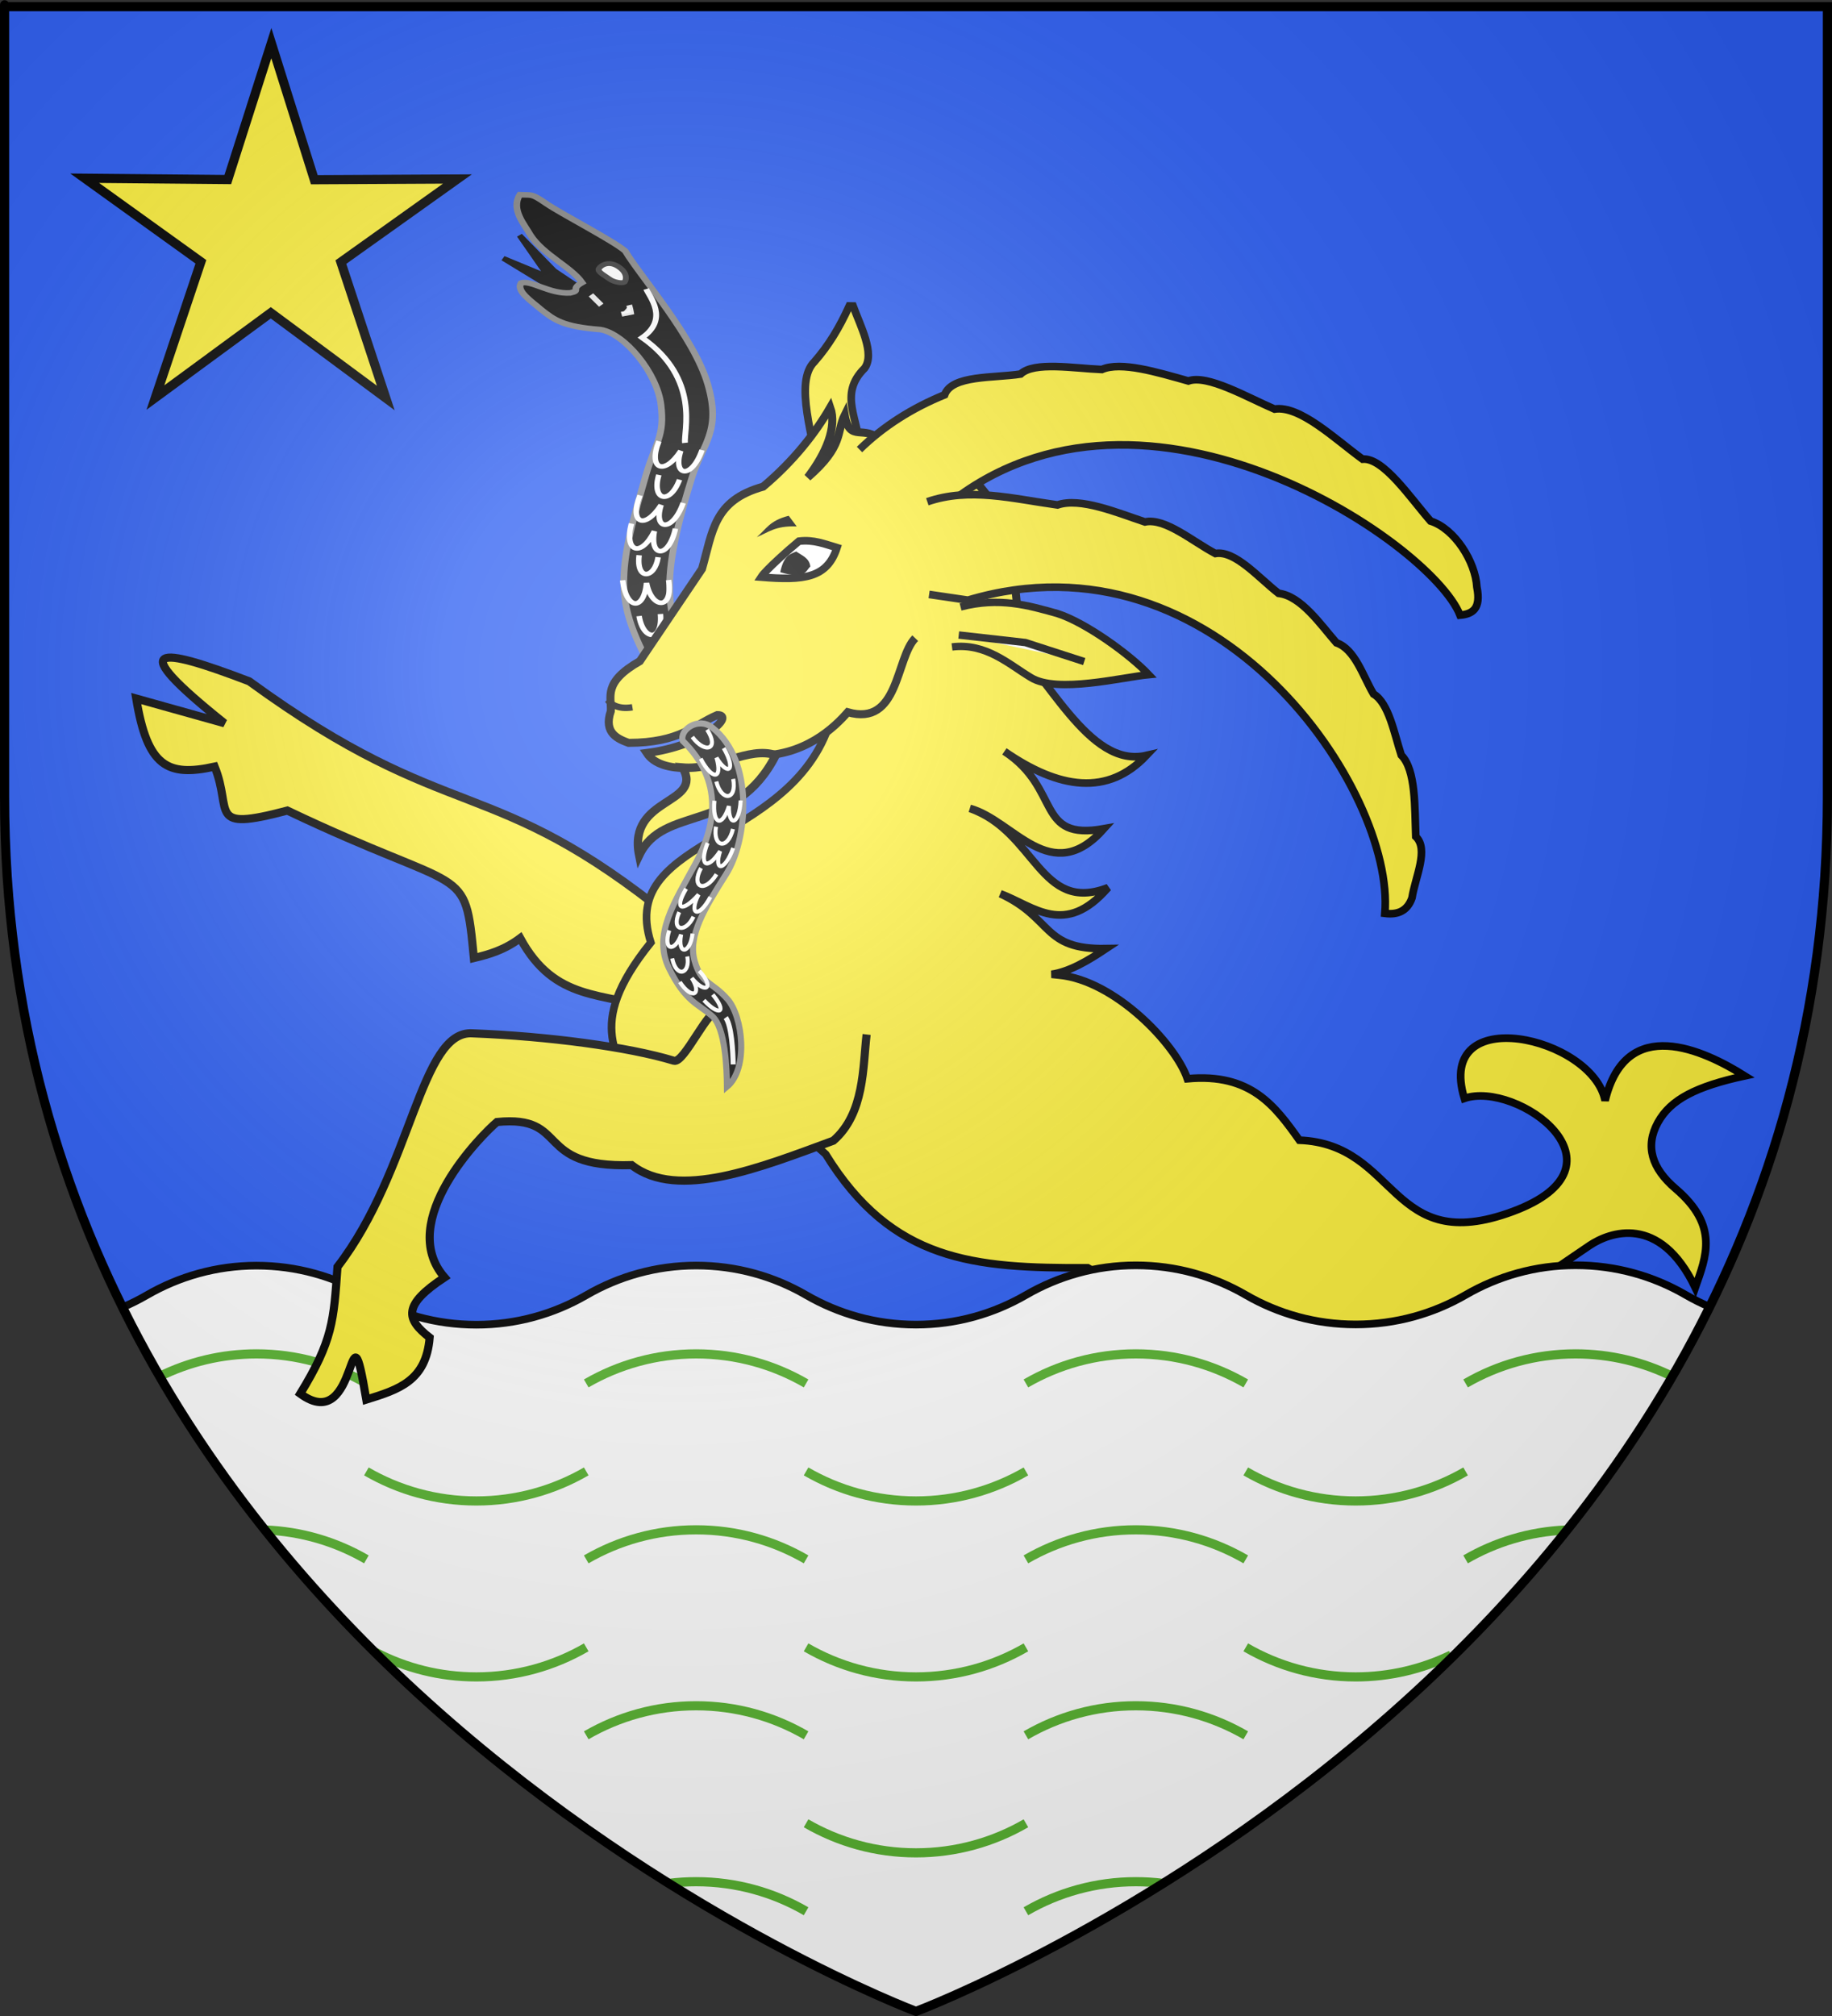 <?xml version="1.0" encoding="UTF-8" standalone="no"?>
<svg
   xmlns:dc="http://purl.org/dc/elements/1.1/"
   xmlns:cc="http://creativecommons.org/ns#"
   xmlns:rdf="http://www.w3.org/1999/02/22-rdf-syntax-ns#"
   xmlns:svg="http://www.w3.org/2000/svg"
   xmlns="http://www.w3.org/2000/svg"
   xmlns:xlink="http://www.w3.org/1999/xlink"
   xmlns:sodipodi="http://sodipodi.sourceforge.net/DTD/sodipodi-0.dtd"
   xmlns:inkscape="http://www.inkscape.org/namespaces/inkscape"
   height="660"
   width="600"
   version="1.0"
   id="svg2"
   sodipodi:version="0.32"
   inkscape:version="0.46"
   sodipodi:docname="Blason ville fr Saint-André-de-la-Roche (Alpes-Maritimes).svg"
   sodipodi:docbase="D:\Mes documents\Renaud-Notre Lapin"
   inkscape:export-filename="/Users/olivier/Desktop/Blason Rouge/Blason_Vide_3D.png"
   inkscape:export-xdpi="144"
   inkscape:export-ydpi="144"
   inkscape:output_extension="org.inkscape.output.svg.inkscape">
  <rect width="100%" height="100%" fill="#333333" stroke="none"/>
  <sodipodi:namedview
     inkscape:window-height="975"
     inkscape:window-width="1280"
     inkscape:pageshadow="2"
     inkscape:pageopacity="0.0"
     guidetolerance="10.0"
     gridtolerance="10.0"
     objecttolerance="3"
     borderopacity="1.0"
     bordercolor="#666666"
     pagecolor="#ffffff"
     id="base"
     showgrid="false"
     height="660px"
     inkscape:zoom="1.1590904"
     inkscape:cx="300.00013"
     inkscape:cy="330.00014"
     inkscape:window-x="-4"
     inkscape:window-y="-4"
     inkscape:current-layer="layer3"
     inkscape:object-nodes="true"
     inkscape:snap-global="true"
     inkscape:object-paths="false" />
  <desc
     id="desc4">Flag of Canton of Valais (Wallis)</desc>
  <defs
     id="defs6">
    <linearGradient
       id="linearGradient2893">
      <stop
         style="stop-color:white;stop-opacity:0.314;"
         offset="0"
         id="stop2895" />
      <stop
         id="stop2897"
         offset="0.19"
         style="stop-color:white;stop-opacity:0.251;" />
      <stop
         style="stop-color:#6b6b6b;stop-opacity:0.125;"
         offset="0.6"
         id="stop2901" />
      <stop
         style="stop-color:black;stop-opacity:0.125;"
         offset="1"
         id="stop2899" />
    </linearGradient>
    <radialGradient
       inkscape:collect="always"
       xlink:href="#linearGradient2893"
       id="radialGradient3163"
       gradientUnits="userSpaceOnUse"
       gradientTransform="matrix(1.353,0,0,1.349,-77.629,-85.747)"
       cx="221.445"
       cy="226.331"
       fx="221.445"
       fy="226.331"
       r="300" />
  </defs>
  <g
     inkscape:groupmode="layer"
     id="layer3"
     inkscape:label="Fond écu"
     style="display:inline">
    <path
       id="path2855"
       style="fill:#2b5df2;fill-opacity:1;fill-rule:evenodd;stroke:none;stroke-width:1px;stroke-linecap:butt;stroke-linejoin:miter;stroke-opacity:1"
       d="M 300,658.5 C 300,658.5 598.5,546.18 598.5,260.728 C 598.5,-24.723 598.5,2.176 598.5,2.176 L 1.5,2.176 L 1.5,260.728 C 1.5,546.18 300,658.5 300,658.5 z"
       sodipodi:nodetypes="cccccc" />
  </g>
  <g
     inkscape:groupmode="layer"
     id="layer4"
     inkscape:label="Meubles">
    <path
       sodipodi:type="star"
       style="display:inline;fill:#fcef3c;fill-opacity:1;stroke:#000000;stroke-width:3;stroke-miterlimit:4;stroke-dasharray:none;stroke-opacity:1"
       id="path4222"
       sodipodi:sides="5"
       sodipodi:cx="457.63528"
       sodipodi:cy="68.777557"
       sodipodi:r1="64.180008"
       sodipodi:r2="24.101833"
       sodipodi:arg1="-0.31209535"
       sodipodi:arg2="0.31622318"
       inkscape:flatsided="false"
       inkscape:rounded="0"
       inkscape:randomized="0"
       d="M 518.715,49.071 L 480.542,76.273 L 495.252,120.778 L 457.586,92.879 L 419.804,120.622 L 434.698,76.178 L 396.638,48.819 L 443.509,49.25 L 457.768,4.598 L 471.842,49.308 L 518.715,49.071 z"
       transform="translate(-368.902,9.528)" />
    <path
       sodipodi:nodetypes="ccccccc"
       id="path3315"
       d="M 268.551,157.337 C 266.494,143.517 259.938,125.013 266.746,118.412 C 271.442,113.028 274.856,107.368 278.146,100.168 L 279.4,100.191 C 281.783,106.718 286.652,115.794 283.165,120.554 C 274.39,129.194 281.494,137.343 281.503,147.165 L 268.551,157.337 z"
       style="fill:#fcef3c;fill-opacity:1;stroke:#000000;stroke-width:2.5;stroke-miterlimit:4;stroke-dasharray:none;stroke-opacity:1;display:inline" />
    <path
       style="fill:#fcef3c;fill-opacity:1;stroke:#000000;stroke-width:2.662;stroke-miterlimit:4;stroke-dasharray:none;stroke-opacity:1;display:inline"
       d="M 220.033,300.666 C 229.807,308.794 229.246,324.459 215.246,330.682 C 197.337,324.674 181.821,328.169 170.37,307.132 C 165.16,311.035 160.141,312.467 155.202,313.642 C 152.152,282.037 153.131,293.473 94.113,265.366 C 67.493,272.388 76.29,265.728 70.295,250.981 C 54.871,254.372 48.273,251.026 44.611,228.69 L 73.522,236.776 C 40.383,210.287 51.61,211.576 81.632,223.055 C 147.983,271.387 160.239,252.189 220.033,300.666 z"
       id="path2192"
       sodipodi:nodetypes="cccccccccc" />
    <path
       style="opacity:1;fill:#fcef3c;fill-opacity:1;stroke:#000000;stroke-width:2.5;stroke-miterlimit:4;stroke-dasharray:none;stroke-opacity:1;display:inline"
       d="M 273.062,232.031 C 263.123,277.033 201.719,272.767 213.156,308.562 C 190.442,336.762 204.073,345.455 207.156,359.812 C 226.709,362.427 239.224,349.523 270.406,377.844 C 292.139,413.075 318.934,415.234 356.25,415.062 C 444.596,467.14 488.052,429.542 520.656,407.719 C 527.074,403.423 543.565,397.242 555.219,421.531 C 558.719,411.49 563.124,401.377 548.75,389.125 C 540.965,382.489 538.727,375.234 542.969,367.5 C 547.123,359.925 555.57,355.658 571.406,352.219 C 557.968,343.787 532.532,331.907 525.688,360.312 C 521.663,339.484 469.856,327.607 479.594,359.594 C 496.736,353.677 535.875,381.627 495.438,396.625 C 455,411.623 458.077,374.541 425.562,373.281 C 417.677,362.238 409.749,351.211 388.875,353.156 C 384.997,341.737 365.105,320.975 346.844,319.219 C 346.011,319.139 345.214,319.046 344.406,318.969 C 350.196,318.132 356.216,314.584 362.25,310.562 C 341.172,310.933 345.073,300.671 327.625,292.594 C 338.637,296.702 348.698,306.94 362.906,290.594 C 340.473,299.259 339.36,272.247 317.656,264.656 C 332.076,268.615 344.131,290.845 361.562,271.312 C 338.992,275.361 347.736,258.251 328.969,246 C 347.004,258.476 362.862,260.624 375.469,247.312 C 356.403,251.727 343.458,220.866 326.367,204.824 C 323.523,202.155 296.143,191.46 293.022,189.842"
       id="path3364"
       sodipodi:nodetypes="cccccscsscccsccsccccccccsc" />
    <g
       id="g4041"
       transform="matrix(1.2,0,0,1,-30.275,0)">
      <path
         sodipodi:nodetypes="ccccccccc"
         d="M 183.969,94.661 L 176.459,88.617 L 167.03,77.058 L 174.925,90.688 L 162.568,84.568 L 176.655,94.864 L 181.052,96.659 L 194.479,100.889 L 183.969,94.661 z"
         style="fill:#000000;fill-opacity:1;fill-rule:evenodd;stroke:#000000;stroke-width:1.6;stroke-linecap:butt;stroke-linejoin:miter;stroke-miterlimit:4;stroke-dasharray:none;stroke-opacity:1"
         id="path3935" />
      <path
         sodipodi:nodetypes="ccccccczzzcczzzcsc"
         id="path3925"
         d="M 167.093,63.746 C 164.6,68.569 168.375,73.449 169.971,76.921 C 173.504,83.408 181.098,87.362 184.102,92.498 C 180.684,94.813 184.035,95.038 180.853,95.888 C 175.227,96.356 169.975,91.437 167.4,92.705 C 166.114,95.344 170.174,98.505 172.89,101.322 C 176.465,104.726 178.857,106.955 189.119,107.901 C 195.744,109.208 204.565,122.098 205.626,132.503 C 206.687,142.909 204.21,144.434 201.462,155.757 C 198.726,167.032 196.012,178.114 195.57,187.386 C 195.127,196.657 196.396,204.357 202.976,218.784 L 214.866,218.167 C 209.474,205.011 208.143,202.943 207.991,192.417 C 207.838,181.89 211.063,167.977 214.012,156.594 C 216.961,145.212 222.183,141.4 218.41,125.86 C 214.638,110.32 200.212,90.859 195.872,82.183 C 192.657,78.827 178.453,70.047 174.276,66.6 C 170.122,63.173 170.449,63.973 167.093,63.746 z"
         style="fill:#000000;fill-opacity:1;fill-rule:evenodd;stroke:#7f7f7f;stroke-width:1.826;stroke-linecap:butt;stroke-linejoin:miter;stroke-miterlimit:4;stroke-dasharray:none;stroke-opacity:1" />
      <path
         sodipodi:nodetypes="csssc"
         d="M 195.725,92.314 C 195.112,92.883 192.73,92.412 191.496,91.286 C 190.439,90.322 188.111,88.935 188.67,87.926 C 189.341,86.714 191.62,85.074 194.429,87.663 C 196.469,89.544 196.183,91.479 195.725,92.314 z"
         style="fill:#ffffff;fill-opacity:1;fill-rule:evenodd;stroke:#313131;stroke-width:1.6;stroke-linejoin:miter;stroke-miterlimit:4;stroke-dasharray:none;stroke-opacity:1"
         id="path3927" />
      <path
         sodipodi:nodetypes="cc"
         id="path3929"
         d="M 186.512,96.546 L 189.328,99.902"
         style="opacity:0.92;fill:#ffffff;fill-opacity:1;stroke:#ffffff;stroke-width:1.6;stroke-miterlimit:4;stroke-dasharray:none;stroke-opacity:1" />
      <path
         id="path3931"
         d="M 196.947,99.9 C 197.235,100.906 197.43,102.259 197.43,102.259 L 194.851,102.869"
         style="opacity:0.92;fill:#ffffff;fill-opacity:1;stroke:#ffffff;stroke-width:1.6;stroke-miterlimit:4;stroke-dasharray:none;stroke-opacity:1" />
      <path
         sodipodi:nodetypes="ccc"
         id="path3933"
         d="M 201.596,94.623 C 202.464,97.092 207.863,104.441 200.486,110.544 C 216.589,124.103 211.715,141.456 212.193,144.991"
         style="fill:none;fill-rule:evenodd;stroke:#ffffff;stroke-width:1.6;stroke-linecap:butt;stroke-linejoin:miter;stroke-miterlimit:4;stroke-dasharray:none;stroke-opacity:1" />
      <g
         id="g3991">
        <path
           style="opacity:1;fill:none;fill-opacity:1;stroke:#ffffff;stroke-width:1.5;stroke-miterlimit:4;stroke-dasharray:none;stroke-opacity:1"
           d="M 205.054,144.46 C 202.02,153.569 206.477,155.903 211.018,147.609 C 208.755,156.042 213.986,157.03 216.825,147.352"
           id="path3977"
           sodipodi:nodetypes="ccc" />
        <path
           style="opacity:1;fill:none;fill-opacity:1;stroke:#ffffff;stroke-width:1.5;stroke-miterlimit:4;stroke-dasharray:none;stroke-opacity:1"
           d="M 205.042,155.474 C 202.982,163.623 207.962,165.675 210.692,157.035"
           id="path3979"
           sodipodi:nodetypes="cc" />
        <path
           sodipodi:nodetypes="ccc"
           id="path3981"
           d="M 197.562,171.406 C 195.497,180.782 200.173,182.638 203.822,173.915 C 202.453,182.537 207.759,182.973 209.571,173.051"
           style="opacity:1;fill:none;fill-opacity:1;stroke:#ffffff;stroke-width:1.5;stroke-miterlimit:4;stroke-dasharray:none;stroke-opacity:1" />
        <path
           sodipodi:nodetypes="cc"
           id="path3983"
           d="M 199.67,181.778 C 198.764,190.134 203.928,189.609 204.842,182.419"
           style="opacity:1;fill:none;fill-opacity:1;stroke:#ffffff;stroke-width:1.5;stroke-miterlimit:4;stroke-dasharray:none;stroke-opacity:1" />
        <path
           sodipodi:nodetypes="ccc"
           id="path3985"
           d="M 199.906,162.17 C 196.872,171.279 201.123,173.614 205.663,165.32 C 203.401,173.752 208.838,174.328 211.677,164.65"
           style="opacity:1;fill:none;fill-opacity:1;stroke:#ffffff;stroke-width:1.5;stroke-miterlimit:4;stroke-dasharray:none;stroke-opacity:1" />
        <path
           style="opacity:1;fill:none;fill-opacity:1;stroke:#ffffff;stroke-width:1.5;stroke-miterlimit:4;stroke-dasharray:none;stroke-opacity:1"
           d="M 195.167,189.982 C 196.1,199.537 200.915,200.269 201.69,190.845 C 203.052,199.469 209.057,199.892 207.714,189.895"
           id="path3987"
           sodipodi:nodetypes="ccc" />
        <path
           sodipodi:nodetypes="cc"
           id="path3989"
           d="M 199.656,201.684 C 200.798,210.011 206.185,210.048 205.48,201.014"
           style="opacity:1;fill:none;fill-opacity:1;stroke:#ffffff;stroke-width:1.5;stroke-miterlimit:4;stroke-dasharray:none;stroke-opacity:1" />
      </g>
    </g>
    <path
       sodipodi:nodetypes="cccccccccccccccc"
       id="path3313"
       d="M 335.523,215.351 C 330.766,193.815 335.272,168.689 314.714,153.531 C 303.311,144.115 306.828,135.256 288.674,144.447 C 283.02,138.519 278.28,145.385 276.655,135.84 C 273.834,141.523 276.512,145.918 264.54,156.29 C 270.581,148.344 274.168,139.857 271.912,133.374 C 267.074,141.738 259.943,150.911 249.937,159.323 C 233.647,163.877 233.441,174.026 229.913,186.249 L 209.549,216.446 C 197.391,223.377 200.312,228.034 200.047,232.801 C 197.508,240.137 202.661,241.996 205.861,243.205 C 222.773,243.142 227.088,237.431 234.903,234.103 C 240.948,234.021 230.323,244.194 211.799,246.515 C 216.589,253.82 232.047,252.1 246.553,247.354 C 263.44,248.079 273.628,237.745 277.635,233.166 C 294.495,237.975 293.286,215.568 299.74,208.919"
       style="opacity:1;fill:#fcef3c;fill-opacity:1;stroke:#000000;stroke-width:2.625;stroke-miterlimit:4;stroke-dasharray:none;stroke-opacity:1;display:inline" />
    <path
       sodipodi:nodetypes="cc"
       id="path3323"
       d="M 198.981,229.119 C 199.808,230.24 202.094,232.39 207.12,231.552"
       style="fill:none;fill-opacity:1;stroke:#000000;stroke-width:2.1;stroke-miterlimit:4;stroke-dasharray:none;stroke-opacity:1;display:inline" />
    <path
       sodipodi:nodetypes="ccccc"
       id="path3325"
       d="M 314.593,198.71 C 327.316,195.413 336.791,198.191 346.326,200.858 C 355.572,203.818 369.96,214.213 376.255,220.873 C 367.707,221.679 346.228,227.124 337.635,221.814 C 330.555,217.596 322.952,210.382 311.79,211.793"
       style="fill:#fcef3c;fill-opacity:1;stroke:#000000;stroke-width:2.42;stroke-miterlimit:4;stroke-dasharray:none;stroke-opacity:1;display:inline" />
    <path
       id="path3327"
       d="M 313.993,207.893 L 335.819,210.353 L 355.096,216.586"
       style="fill:#ffffff;fill-opacity:1;stroke:#000000;stroke-width:2.42;stroke-miterlimit:4;stroke-dasharray:none;stroke-opacity:1;display:inline" />
    <g
       style="display:inline"
       id="g3350"
       transform="translate(-434,0)">
      <path
         style="fill:#ffffff;fill-opacity:1;stroke:#000000;stroke-width:2.5;stroke-miterlimit:4;stroke-dasharray:none;stroke-opacity:1;display:inline"
         d="M 683.269,188.947 C 684.84,186.524 692.508,179.785 695.649,177.176 C 700.467,176.565 704.194,178.136 708.122,179.306 C 704.861,189.325 697.272,190.077 683.269,188.947 z"
         id="path3319"
         sodipodi:nodetypes="cccc" />
      <path
         style="fill:#000000;fill-opacity:1;stroke:none;stroke-width:2.5;stroke-miterlimit:4;stroke-dasharray:none;stroke-opacity:1;display:inline"
         d="M 689.533,187.333 C 690.719,181.713 692.794,181.425 694.772,180.553 C 696.635,181.875 699.063,182.631 699.395,185.484 C 697.808,186.807 698.092,189.795 689.533,187.333 z"
         id="path3410"
         sodipodi:nodetypes="cccc" />
      <path
         style="fill:#000000;fill-opacity:1;stroke:none;stroke-width:2.5;stroke-miterlimit:4;stroke-dasharray:none;stroke-opacity:1;display:inline"
         d="M 681.854,175.826 C 685.621,174.368 687.73,172.081 694.929,172.34 L 692.314,168.853 C 685.912,170.449 684.873,173.385 681.854,175.826 z"
         id="path3414"
         sodipodi:nodetypes="cccc" />
    </g>
    <path
       style="opacity:1;fill:#fcef3c;fill-opacity:1;stroke:#000000;stroke-width:2.5;stroke-miterlimit:4;stroke-dasharray:none;stroke-opacity:1;display:inline"
       d="M 281.503,147.165 C 289.344,139.5 298.819,133.544 309.372,129.254 C 311.731,122.731 325.524,123.829 334.256,122.457 C 338.712,118.266 351.784,120.616 360.86,120.966 C 367.136,118.228 379.047,121.875 389.193,124.723 C 395.416,122.502 408.264,129.968 417.418,133.928 C 425.745,132.631 437.276,143.784 446.254,150.312 C 453.075,149.754 461.87,162.974 468.52,170.581 C 476.481,173.107 483.214,183.892 483.696,192.199 C 485.151,199.379 482.185,201.034 478.181,201.39 C 468.539,177.045 370.736,111.397 306.919,168.109"
       id="path3548"
       sodipodi:nodetypes="ccccccccccc" />
    <path
       sodipodi:nodetypes="ccccccccccccc"
       id="path3550"
       d="M 303.712,164.261 C 317.587,159.504 331.301,163.221 346.347,165.31 C 353.808,162.759 365.832,167.823 374.974,170.874 C 381.571,169.46 390.514,177.225 398.037,181.205 C 404.448,180.114 412.004,188.955 418.736,194.242 C 426.119,195.096 432.483,204.472 437.692,210.44 C 443.815,212.581 446.347,221.28 449.846,227.209 C 454.862,230.163 456.636,240.204 458.931,247.221 C 463.752,252.029 463.331,264.55 463.678,273.87 C 468.052,278.042 463.53,287.066 462.445,293.944 C 460.96,298.219 457.801,299.566 453.563,299.024 C 456.952,259.1 398.813,172.055 317.007,196.483 L 304.29,194.608"
       style="opacity:1;fill:#fcef3c;fill-opacity:1;stroke:#000000;stroke-width:2.5;stroke-miterlimit:4;stroke-dasharray:none;stroke-opacity:1;display:inline" />
    <g
       style="display:inline"
       id="g3272">
      <path
         id="path7368"
         d="M 516 414.219 C 502.872 414.219 490.601 417.791 480 423.938 C 469.401 430.08 457.123 433.594 444 433.594 C 430.872 433.594 418.601 430.084 408 423.938 C 397.401 417.795 385.124 414.25 372 414.25 C 358.872 414.25 346.601 417.823 336 423.969 C 325.401 430.111 313.124 433.656 300 433.656 C 286.872 433.656 274.601 430.115 264 423.969 C 253.401 417.827 241.123 414.313 228 414.312 C 214.872 414.313 202.601 417.885 192 424.031 C 181.401 430.173 169.123 433.688 156 433.688 C 142.872 433.688 130.601 430.177 120 424.031 C 109.401 417.889 97.123 414.344 84 414.344 C 70.872 414.344 58.601 417.917 48 424.062 C 45.467 425.531 42.839 426.842 40.125 428 C 120.851 591.088 300 658.5 300 658.5 C 300 658.5 479.247 591.041 559.938 427.844 C 557.201 426.679 554.554 425.356 552 423.875 C 541.401 417.733 529.123 414.219 516 414.219 z "
         style="fill:#ffffff;fill-opacity:1;stroke:#000000;stroke-width:2.5;stroke-miterlimit:4;stroke-dasharray:none;stroke-opacity:1.0" />
      <path
         sodipodi:nodetypes="csc"
         style="fill:none;fill-opacity:1;stroke:#5ab532;stroke-width:3;stroke-miterlimit:4;stroke-dasharray:none;stroke-opacity:1"
         d="M 192,481.71 C 181.401,487.852 169.123,491.385 156,491.385 C 142.872,491.385 130.601,487.856 120,481.71"
         id="path3660" />
      <path
         id="path3662"
         d="M 336,481.71 C 325.401,487.852 313.123,491.385 300,491.385 C 286.872,491.385 274.601,487.856 264,481.71"
         style="fill:none;fill-opacity:1;stroke:#5ab532;stroke-width:3;stroke-miterlimit:4;stroke-dasharray:none;stroke-opacity:1"
         sodipodi:nodetypes="csc" />
      <path
         sodipodi:nodetypes="csc"
         style="fill:none;fill-opacity:1;stroke:#5ab532;stroke-width:3;stroke-miterlimit:4;stroke-dasharray:none;stroke-opacity:1"
         d="M 480,481.71 C 469.401,487.852 457.123,491.385 444,491.385 C 430.872,491.385 418.601,487.856 408,481.71"
         id="path3664" />
      <path
         id="path2448"
         d="M 547.748,450.632 C 538.168,445.903 527.403,443.235 516,443.235 C 502.872,443.235 490.601,446.764 480,452.91"
         style="fill:none;fill-opacity:1;stroke:#5ab532;stroke-width:3;stroke-miterlimit:4;stroke-dasharray:none;stroke-opacity:1"
         sodipodi:nodetypes="csc" />
      <path
         sodipodi:nodetypes="csc"
         style="fill:none;fill-opacity:1;stroke:#5ab532;stroke-width:3;stroke-miterlimit:4;stroke-dasharray:none;stroke-opacity:1"
         d="M 408,452.91 C 397.401,446.768 385.123,443.235 372,443.235 C 358.872,443.235 346.601,446.764 336,452.91"
         id="path2450" />
      <path
         id="path2452"
         d="M 264,452.91 C 253.401,446.768 241.123,443.235 228,443.235 C 214.872,443.235 202.601,446.764 192,452.91"
         style="fill:none;fill-opacity:1;stroke:#5ab532;stroke-width:3;stroke-miterlimit:4;stroke-dasharray:none;stroke-opacity:1"
         sodipodi:nodetypes="csc" />
      <path
         sodipodi:nodetypes="css"
         style="fill:none;fill-opacity:1;stroke:#5ab532;stroke-width:3;stroke-miterlimit:4;stroke-dasharray:none;stroke-opacity:1"
         d="M 120,452.91 C 109.401,446.768 97.123,443.235 84,443.235 C 72.562,443.235 61.775,445.914 52.176,450.668"
         id="path2454" />
      <path
         id="path2456"
         d="M 192,539.31 C 181.401,545.452 169.123,548.985 156,548.985 C 144.07,548.985 132.849,546.071 122.944,540.927"
         style="fill:none;fill-opacity:1;stroke:#5ab532;stroke-width:3;stroke-miterlimit:4;stroke-dasharray:none;stroke-opacity:1"
         sodipodi:nodetypes="css" />
      <path
         sodipodi:nodetypes="csc"
         style="fill:none;fill-opacity:1;stroke:#5ab532;stroke-width:3;stroke-miterlimit:4;stroke-dasharray:none;stroke-opacity:1"
         d="M 336,539.31 C 325.401,545.452 313.123,548.985 300,548.985 C 286.872,548.985 274.601,545.456 264,539.31"
         id="path2458" />
      <path
         id="path2460"
         d="M 475.236,541.839 C 465.785,546.412 455.201,548.985 444,548.985 C 430.872,548.985 418.601,545.456 408,539.31"
         style="fill:none;fill-opacity:1;stroke:#5ab532;stroke-width:3;stroke-miterlimit:4;stroke-dasharray:none;stroke-opacity:1"
         sodipodi:nodetypes="csc" />
      <path
         sodipodi:nodetypes="cc"
         style="fill:none;fill-opacity:1;stroke:#5ab532;stroke-width:3;stroke-miterlimit:4;stroke-dasharray:none;stroke-opacity:1"
         d="M 512.767,500.907 C 500.858,501.435 489.726,504.871 480,510.51"
         id="path2464" />
      <path
         id="path2466"
         d="M 408,510.51 C 397.401,504.368 385.123,500.835 372,500.835 C 358.872,500.835 346.601,504.364 336,510.51"
         style="fill:none;fill-opacity:1;stroke:#5ab532;stroke-width:3;stroke-miterlimit:4;stroke-dasharray:none;stroke-opacity:1"
         sodipodi:nodetypes="csc" />
      <path
         sodipodi:nodetypes="csc"
         style="fill:none;fill-opacity:1;stroke:#5ab532;stroke-width:3;stroke-miterlimit:4;stroke-dasharray:none;stroke-opacity:1"
         d="M 264,510.51 C 253.401,504.368 241.123,500.835 228,500.835 C 214.872,500.835 202.601,504.364 192,510.51"
         id="path2468" />
      <path
         id="path2470"
         d="M 120,510.51 C 110.118,504.783 98.776,501.325 86.651,500.883"
         style="fill:none;fill-opacity:1;stroke:#5ab532;stroke-width:3;stroke-miterlimit:4;stroke-dasharray:none;stroke-opacity:1"
         sodipodi:nodetypes="cs" />
      <path
         id="path2474"
         d="M 336,596.91 C 325.401,603.052 313.123,606.585 300,606.585 C 286.872,606.585 274.601,603.056 264,596.91"
         style="fill:none;fill-opacity:1;stroke:#5ab532;stroke-width:3;stroke-miterlimit:4;stroke-dasharray:none;stroke-opacity:1"
         sodipodi:nodetypes="csc" />
      <path
         sodipodi:nodetypes="csc"
         style="fill:none;fill-opacity:1;stroke:#5ab532;stroke-width:3;stroke-miterlimit:4;stroke-dasharray:none;stroke-opacity:1"
         d="M 408,568.11 C 397.401,561.968 385.123,558.435 372,558.435 C 358.872,558.435 346.601,561.964 336,568.11"
         id="path2482" />
      <path
         id="path2484"
         d="M 264,568.11 C 253.401,561.968 241.123,558.435 228,558.435 C 214.872,558.435 202.601,561.964 192,568.11"
         style="fill:none;fill-opacity:1;stroke:#5ab532;stroke-width:3;stroke-miterlimit:4;stroke-dasharray:none;stroke-opacity:1"
         sodipodi:nodetypes="csc" />
      <path
         id="path2490"
         d="M 380.879,616.581 C 377.971,616.221 375.007,616.035 372,616.035 C 358.872,616.035 346.601,619.564 336,625.71"
         style="fill:none;fill-opacity:1;stroke:#5ab532;stroke-width:3;stroke-miterlimit:4;stroke-dasharray:none;stroke-opacity:1"
         sodipodi:nodetypes="csc" />
      <path
         sodipodi:nodetypes="css"
         style="fill:none;fill-opacity:1;stroke:#5ab532;stroke-width:3;stroke-miterlimit:4;stroke-dasharray:none;stroke-opacity:1"
         d="M 264,625.71 C 253.401,619.568 241.123,616.035 228,616.035 C 224.989,616.035 222.024,616.221 219.113,616.581"
         id="path2492" />
    </g>
    <path
       style="fill:#fcef3c;fill-opacity:1;stroke:#000000;stroke-width:2.662;stroke-miterlimit:4;stroke-dasharray:none;stroke-opacity:1;display:inline"
       d="M 283.826,338.669 C 282.565,349.28 283.194,364.539 272.926,373.44 C 249.055,382.208 221.967,393.12 206.89,381.441 C 174.425,382.409 186.817,364.977 162.768,367.319 C 157.952,371.357 129.531,399.692 145.59,418.193 C 131.771,427.282 132.964,431.857 140.717,437.899 C 139.567,452.103 130.593,454.891 119.969,458.204 C 113.848,421.818 117.946,470.675 98.33,456.285 C 109.026,438.813 109.284,432.352 110.532,414.744 C 135.032,382.932 137.605,337.061 154.82,338.296 C 179.374,339.24 205.828,342.731 220.703,347.269 C 224.115,348.31 232.153,329.378 235.837,330.629"
       id="path2196"
       sodipodi:nodetypes="ccccccccccss" />
    <g
       id="g3802"
       inkscape:label="Fond écu"
       transform="matrix(0.8,0,0,0.8,344.514,-78.903)">
      <g
         transform="matrix(1.521,0,0,1.521,1211.523,-169.742)"
         id="g2572"
         style="display:inline" />
      <g
         transform="matrix(1.521,0,0,1.521,1211.523,-169.742)"
         id="g2574"
         style="display:inline" />
      <g
         transform="matrix(1.521,0,0,1.521,1297.344,-286.303)"
         id="g2576"
         style="display:inline">
        <g
           transform="translate(873,-55.32)"
           id="g5818" />
        <g
           transform="translate(873,-55.32)"
           id="g5820" />
        <g
           transform="translate(873,-55.32)"
           id="g5822" />
      </g>
      <g
         transform="matrix(1.521,0,0,1.521,1297.344,-286.303)"
         id="layer5"
         style="display:inline">
        <g
           transform="translate(-582.739,640.167)"
           id="g5438"
           style="display:inline" />
        <g
           transform="translate(-526.311,563.527)"
           id="g5440"
           style="display:inline" />
        <g
           transform="translate(-526.311,563.527)"
           id="g5559" />
        <g
           transform="translate(-526.311,563.527)"
           id="g5561"
           style="display:inline" />
      </g>
      <g
         transform="matrix(1.521,0,0,1.521,1297.344,-286.303)"
         id="layer6"
         style="display:inline" />
    </g>
    <g
       id="g3832"
       inkscape:label="Reflet final"
       transform="matrix(0.8,0,0,0.8,344.514,-78.903)" />
    <g
       id="g3834"
       inkscape:label="Contour final"
       transform="matrix(0.8,0,0,0.8,344.514,-78.903)" />
    <path
       sodipodi:nodetypes="cccc"
       id="path3317"
       d="M 223.561,251.273 C 230.627,263.57 205.431,260.747 209.335,280.005 C 217.291,263.288 240.86,273.22 254.085,247.218 C 244.989,244.255 234.893,252.235 223.561,251.273 z"
       style="fill:#fcef3c;fill-opacity:1;stroke:#000000;stroke-width:2.739;stroke-miterlimit:4;stroke-dasharray:none;stroke-opacity:1;display:inline" />
    <g
       id="g4091"
       transform="translate(8,0)">
      <path
         style="fill:#000000;fill-opacity:1;fill-rule:evenodd;stroke:#7f7f7f;stroke-width:2;stroke-linecap:butt;stroke-linejoin:miter;stroke-miterlimit:4;stroke-dasharray:none;stroke-opacity:1"
         d="M 215.586,242.511 C 229.162,255.791 226.376,270.501 219.745,282.773 C 213.028,295.203 205.669,305.895 211.11,317.004 C 216.502,328.014 220.651,328.587 225.248,332.663 C 229.617,336.537 230.035,350.092 230.088,355.795 C 237.235,349.88 235.285,332.77 230.259,327.098 C 225.019,321.184 221.589,322.22 219.47,314.474 C 217.258,306.392 222.703,297.439 229.817,286.2 C 236.823,275.131 239.245,249.174 225.278,238.205 C 220.784,234.586 214.513,238.849 215.586,242.511 z"
         id="path3975"
         sodipodi:nodetypes="czzzczzzcc" />
      <path
         style="fill:none;fill-opacity:1;stroke:#ffffff;stroke-width:1.315;stroke-miterlimit:4;stroke-dasharray:none;stroke-opacity:1"
         d="M 223.757,275.988 C 220.844,283.275 223.494,285.278 227.853,278.643 C 225.681,285.389 229.399,285.365 232.125,277.622"
         id="path4002"
         sodipodi:nodetypes="ccc" />
      <path
         style="fill:none;fill-opacity:1;stroke:#ffffff;stroke-width:1.315;stroke-miterlimit:4;stroke-dasharray:none;stroke-opacity:1"
         d="M 221.588,284.204 C 218.282,290.339 222.649,292.647 226.67,286.219"
         id="path4004"
         sodipodi:nodetypes="cc" />
      <path
         sodipodi:nodetypes="ccc"
         id="path4006"
         d="M 211.189,304.603 C 209.044,311.289 213.044,311.824 215.081,305.931 C 213.767,312.829 218.046,312.364 218.808,305.648"
         style="fill:none;fill-opacity:1;stroke:#ffffff;stroke-width:1.315;stroke-miterlimit:4;stroke-dasharray:none;stroke-opacity:1" />
      <path
         sodipodi:nodetypes="cc"
         id="path4008"
         d="M 214.451,298.609 C 211.666,304.92 216.598,305.512 219.12,300.108"
         style="fill:none;fill-opacity:1;stroke:#ffffff;stroke-width:1.315;stroke-miterlimit:4;stroke-dasharray:none;stroke-opacity:1" />
      <path
         sodipodi:nodetypes="ccc"
         id="path4010"
         d="M 216.724,290.948 C 212.623,297.826 215.375,298.927 220.799,292.862 C 217.522,299.29 220.658,301.031 224.651,293.68"
         style="fill:none;fill-opacity:1;stroke:#ffffff;stroke-width:1.315;stroke-miterlimit:4;stroke-dasharray:none;stroke-opacity:1" />
      <path
         sodipodi:nodetypes="cc"
         id="path4014"
         d="M 222.541,327.455 C 227.489,332.767 230.355,331.588 225.433,325.611"
         style="fill:none;fill-opacity:1;stroke:#ffffff;stroke-width:1.315;stroke-miterlimit:4;stroke-dasharray:none;stroke-opacity:1" />
      <path
         style="fill:none;fill-opacity:1;stroke:#ffffff;stroke-width:1.315;stroke-miterlimit:4;stroke-dasharray:none;stroke-opacity:1"
         d="M 212.15,313.77 C 213.526,320.396 218.151,318.853 217.093,313.123"
         id="path4023"
         sodipodi:nodetypes="cc" />
      <path
         style="fill:none;fill-opacity:1;stroke:#ffffff;stroke-width:1.315;stroke-miterlimit:4;stroke-dasharray:none;stroke-opacity:1"
         d="M 214.65,321.493 C 218.68,327.544 222.003,325.613 218.557,320.195 C 223.361,325.918 226.051,323.106 221.001,317.834"
         id="path4025"
         sodipodi:nodetypes="ccc" />
      <path
         sodipodi:nodetypes="cc"
         id="path4027"
         d="M 229.684,333.135 C 231.661,335.912 232.041,344.351 232.127,348.474"
         style="fill:#000000;fill-opacity:1;stroke:#ffffff;stroke-width:1.643;stroke-miterlimit:4;stroke-dasharray:none;stroke-opacity:1" />
      <path
         sodipodi:nodetypes="ccc"
         id="path4029"
         d="M 225.982,262.14 C 225.272,269.798 228.424,271.208 230.728,263.891 C 230.578,270.874 234.179,270.101 234.576,262.039"
         style="fill:none;fill-opacity:1;stroke:#ffffff;stroke-width:1.315;stroke-miterlimit:4;stroke-dasharray:none;stroke-opacity:1" />
      <path
         sodipodi:nodetypes="cc"
         id="path4031"
         d="M 226.499,270.641 C 225.35,277.297 230.311,278.513 232.05,271.411"
         style="fill:none;fill-opacity:1;stroke:#ffffff;stroke-width:1.315;stroke-miterlimit:4;stroke-dasharray:none;stroke-opacity:1" />
      <path
         style="fill:none;fill-opacity:1;stroke:#ffffff;stroke-width:1.315;stroke-miterlimit:4;stroke-dasharray:none;stroke-opacity:1"
         d="M 226.599,255.859 C 228.251,262.441 233.411,262.169 232.131,255"
         id="path4033"
         sodipodi:nodetypes="cc" />
      <path
         style="fill:none;fill-opacity:1;stroke:#ffffff;stroke-width:1.315;stroke-miterlimit:4;stroke-dasharray:none;stroke-opacity:1"
         d="M 221.485,248.367 C 225.171,255.406 228.749,255.417 226.66,248.056 C 230.463,254.28 233.207,252.189 229.015,244.915"
         id="path4035"
         sodipodi:nodetypes="ccc" />
      <path
         sodipodi:nodetypes="cc"
         id="path4037"
         d="M 218.736,241.27 C 222.99,246.985 227.728,245.259 223.582,238.886"
         style="fill:none;fill-opacity:1;stroke:#ffffff;stroke-width:1.315;stroke-miterlimit:4;stroke-dasharray:none;stroke-opacity:1" />
    </g>
  </g>
  <g
     inkscape:groupmode="layer"
     id="layer2"
     inkscape:label="Reflet final"
     sodipodi:insensitive="true">
    <path
       sodipodi:nodetypes="cccccc"
       d="M 300,658.5 C 300,658.5 598.5,546.18 598.5,260.728 C 598.5,-24.723 598.5,2.176 598.5,2.176 L 1.5,2.176 L 1.5,260.728 C 1.5,546.18 300,658.5 300,658.5 z "
       style="opacity:1;fill:url(#radialGradient3163);fill-opacity:1;fill-rule:evenodd;stroke:none;stroke-width:1px;stroke-linecap:butt;stroke-linejoin:miter;stroke-opacity:1"
       id="path2875"
       inkscape:export-xdpi="144"
       inkscape:export-ydpi="144" />
  </g>
  <g
     inkscape:groupmode="layer"
     id="layer1"
     inkscape:label="Contour final"
     sodipodi:insensitive="true">
    <path
       sodipodi:nodetypes="cccccc"
       d="M 300,658.5 C 300,658.5 1.5,546.18 1.5,260.728 C 1.5,-24.723 1.5,2.176 1.5,2.176 L 598.5,2.176 L 598.5,260.728 C 598.5,546.18 300,658.5 300,658.5 z "
       style="opacity:1;fill:none;fill-opacity:1;fill-rule:evenodd;stroke:#000000;stroke-width:3;stroke-linecap:butt;stroke-linejoin:miter;stroke-miterlimit:4;stroke-dasharray:none;stroke-opacity:1"
       id="path1411"
       inkscape:export-xdpi="144"
       inkscape:export-ydpi="144" />
  </g>
</svg>
